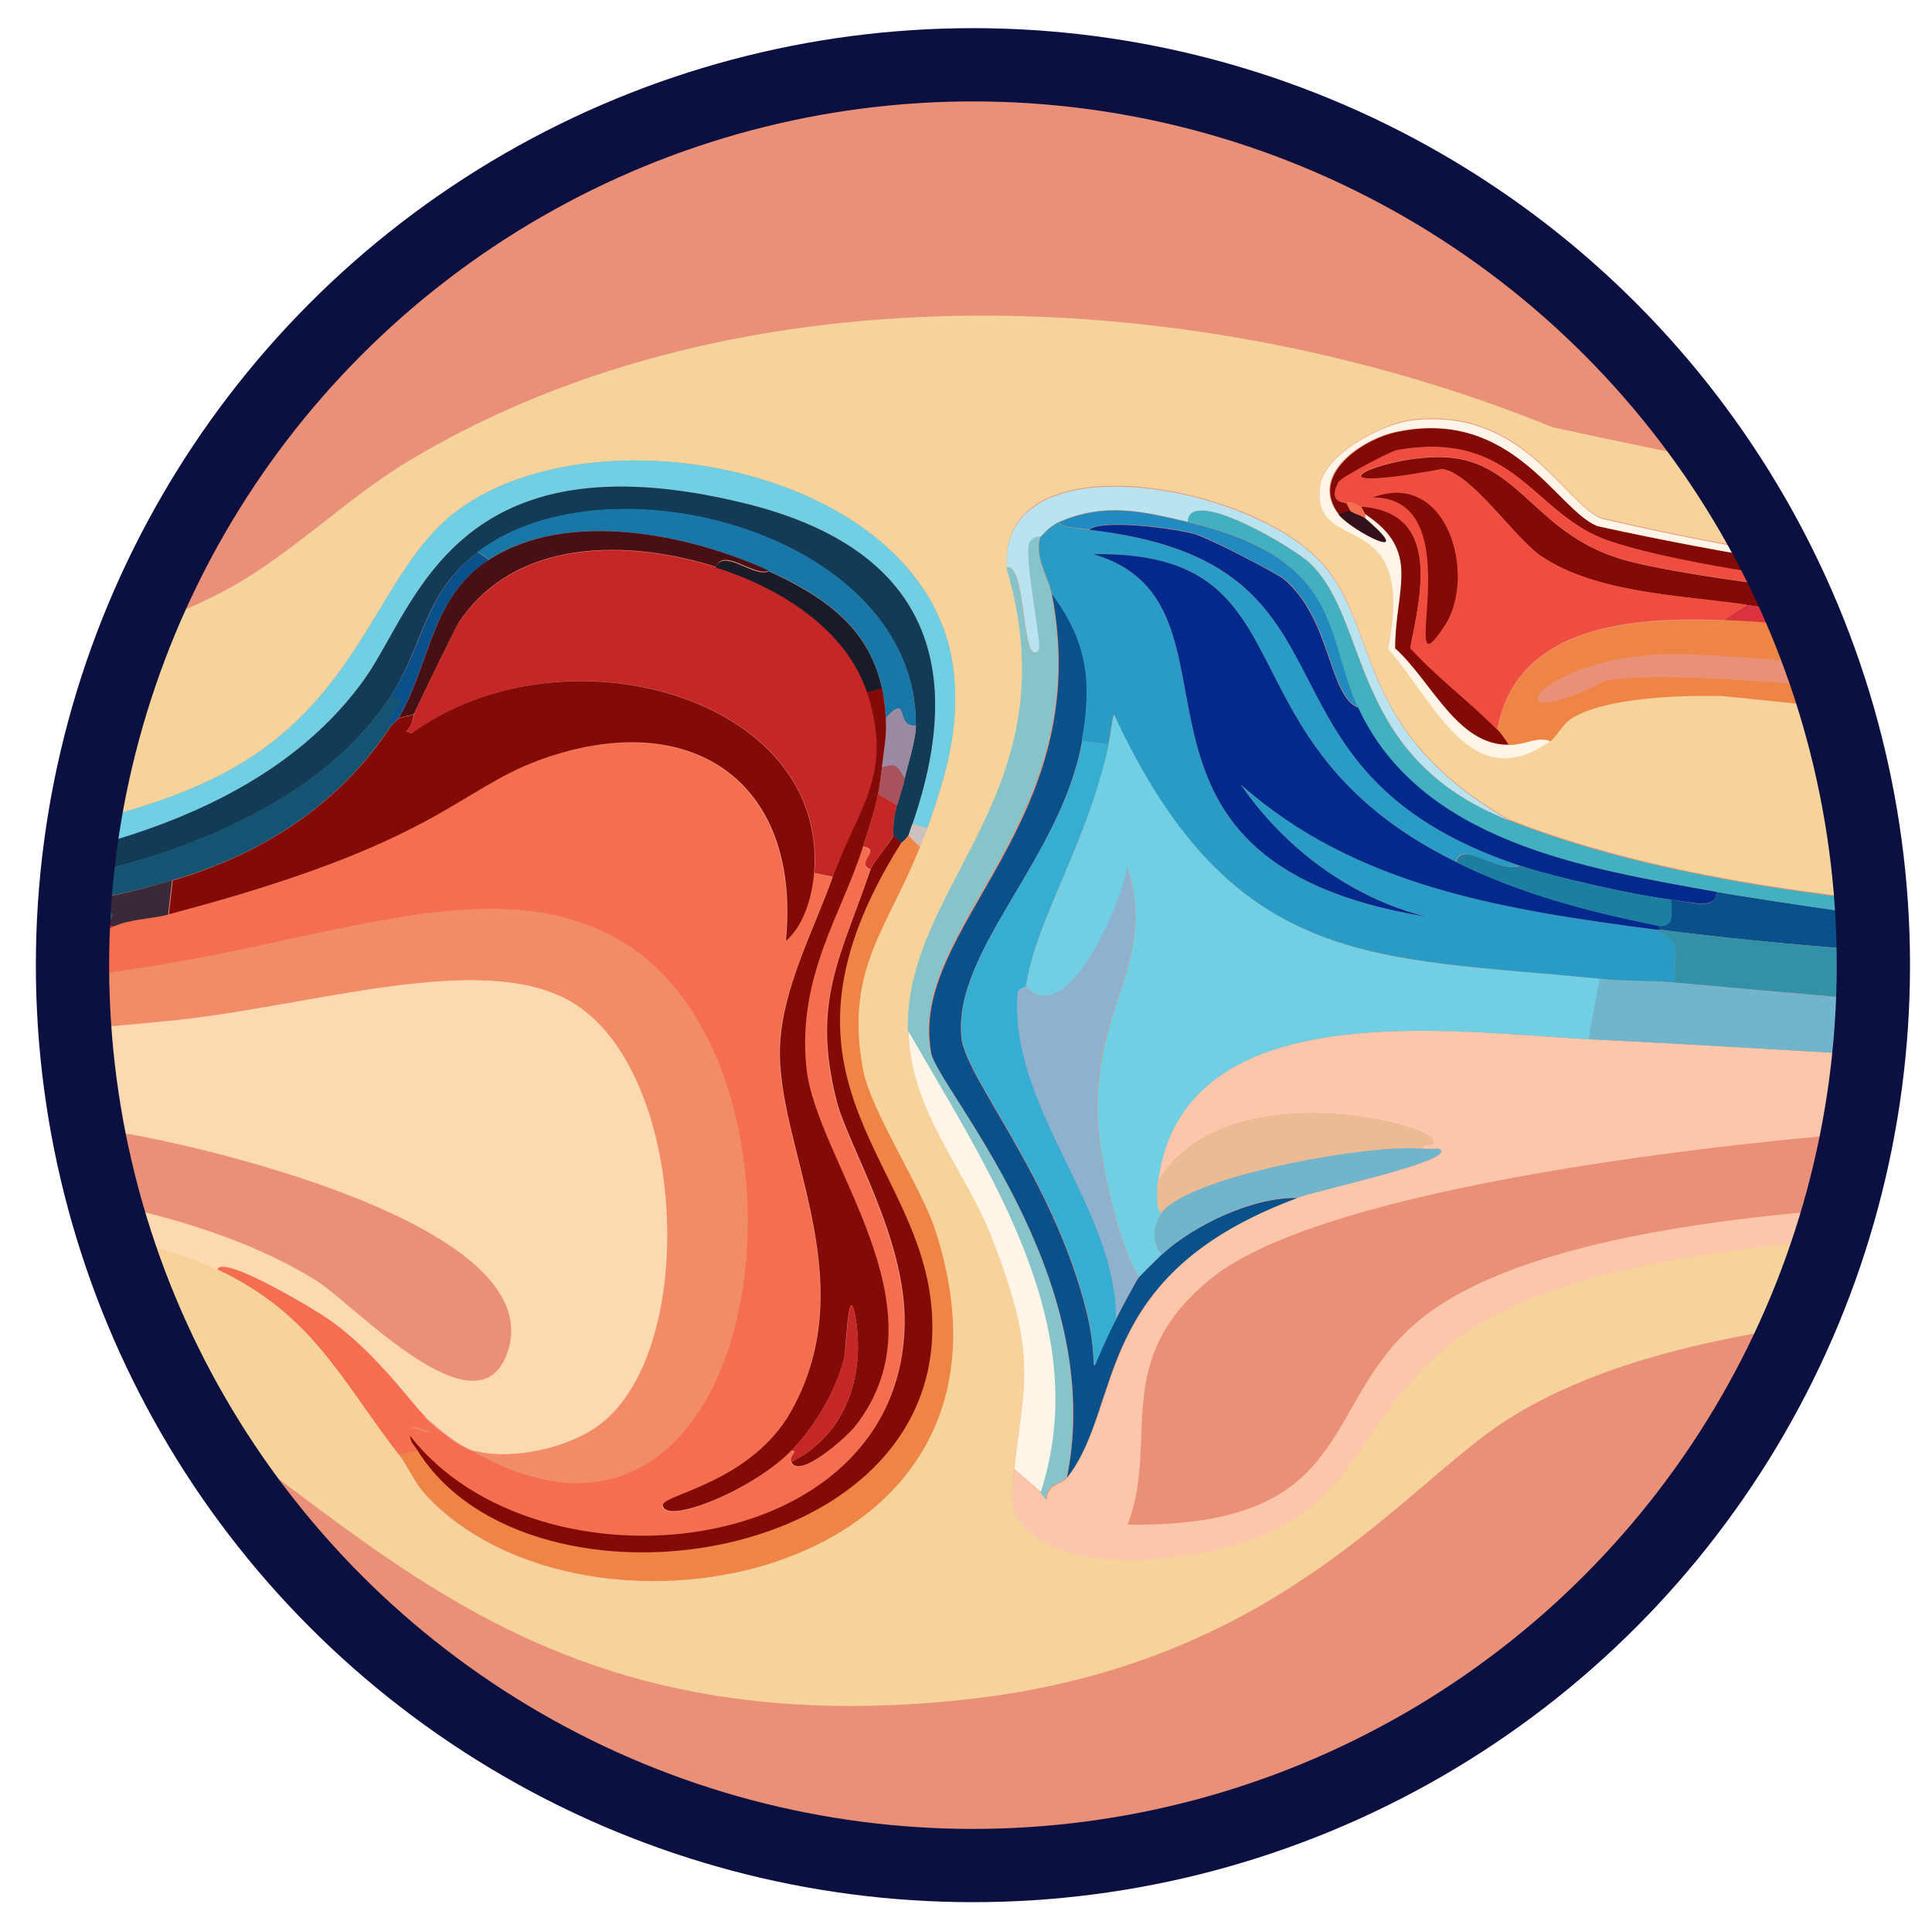 <?xml version="1.0" encoding="UTF-8"?>
<svg id="Layer_1" xmlns="http://www.w3.org/2000/svg" xmlns:xlink="http://www.w3.org/1999/xlink" version="1.1" viewBox="0 0 501 500">
  <!-- Generator: Adobe Illustrator 29.5.1, SVG Export Plug-In . SVG Version: 2.1.0 Build 141)  -->
  <defs>
    <style>
      .st0, .st1 {
        fill: none;
      }

      .st2 {
        fill: #fcc6aa;
      }

      .st3 {
        fill: #fdd9b2;
      }

      .st4 {
        fill: #71cfe3;
      }

      .st5 {
        fill: #2a9bc4;
      }

      .st6 {
        fill: #cdc1bf;
      }

      .st7 {
        fill: #3a2937;
      }

      .st8 {
        fill: #012a8c;
      }

      .st9 {
        fill: #87c4ca;
      }

      .st10 {
        fill: #36aed4;
      }

      .st11 {
        fill: #1977a7;
      }

      .st12 {
        fill: #fef4e8;
      }

      .st13 {
        fill: #f28c67;
      }

      .st14 {
        fill: #481014;
      }

      .st15 {
        fill: #ef8545;
      }

      .st16 {
        fill: #33121b;
      }

      .st17 {
        fill: #b9e3ee;
      }

      .st18 {
        fill: #c42725;
      }

      .st19 {
        fill: #ebbb94;
      }

      .st20 {
        fill: #8db1cf;
      }

      .st21 {
        fill: #70b5cc;
      }

      .st22 {
        fill: #a8525d;
      }

      .st23 {
        fill: #145472;
      }

      .st24 {
        fill: #f1ae87;
      }

      .st25 {
        fill: #9a8aa4;
      }

      .st26 {
        fill: #218bbf;
      }

      .st27 {
        fill: #db323e;
      }

      .st28 {
        fill: #43b0bf;
      }

      .st29 {
        fill: #3291a9;
      }

      .st30 {
        fill: #f56e50;
      }

      .st31 {
        fill: #1a1b28;
      }

      .st32 {
        fill: #09518b;
      }

      .st33 {
        fill: #6f3843;
      }

      .st34 {
        fill: #a5223a;
      }

      .st1 {
        stroke: #0b1041;
        stroke-miterlimit: 10;
        stroke-width: 19px;
      }

      .st35 {
        fill: #1c7fa1;
      }

      .st36 {
        fill: #820b08;
      }

      .st37 {
        fill: #ef4d40;
      }

      .st38 {
        clip-path: url(#clippath);
      }

      .st39 {
        fill: #eb9078;
      }

      .st40 {
        fill: #113b56;
      }

      .st41 {
        fill: #f7d39c;
      }
    </style>
    <clipPath id="clippath">
      <circle class="st0" cx="248.7" cy="250.3" r="233.5"/>
    </clipPath>
  </defs>
  <circle class="st39" cx="248.7" cy="250.3" r="233.5"/>
  <g class="st38">
    <g id="Generative_Object">
      <g>
        <path class="st41" d="M-173.7,312.6c39.2-1.9,79.1-3.4,118.5-2,21.2.8,42.7,2.4,63.6,5.9,15.7,2.6,33.5,6,48,12.7,24.5,11.4,32,28.5,47,48,2.3,3,4.2,7.4,6.8,10.3,41.2,45,161.9,22.9,132.2-68.5-3.5-10.8-16.5-30.6-18.6-41.1-5.3-26.3,6.6-37.4,14.7-58.3.6-1.7,1.4-3.2,2-4.9,4.7-13.3,8.2-25,6.9-39.7-5-52.8-91.7-70.2-128.8-42.6-20.4,15.2-24,47.2-57.8,66.6-52,29.8-173.5,26.1-234.5,26.4.1-11.4-.5-22.9.5-34.3,62.1,4.8,175.7-9.4,230.1-37.2,17.8-9.1,32-24.1,49-34.3,86.1-51.9,205.9-45.8,296.7-8.8,74.1,16.1,149.2,29.2,225.2,33.3,4.5,12.8-.5,18.6-.5,19.6-70.8-9-142.4-13-212-29.4-10-4-20.1-28.8-49-25.5-7.5.9-23,8.8-24,17.1-2.2,18.7,25.5,4,17.6,42.1,12.2,13.7,21.5,38.6,42.1,24,1.4-1,3.2-4.5,5.4-5.9,8.9-5.6,28.3-6.1,39.2-5.9l181.6,18.6c2.1,13.3.8,27.6,1,41.1-38.8-1-77.9-.6-116.5-3.9-39.5-3.3-84.5-8.9-121.4-23.5-42-24-32.7-52-50.4-68.5-21.1-19.8-81.9-29-79.8,2.9,17.6,58.6-26.4,82-25.5,120.4.5,20.5,14.7,35.9,21.5,53.4,12.4,31.6,8.2,38.2,5.9,60.2-.9,8.7-1.7,13.2,7.3,18.6,13,7.8,39,4.7,52.9,0,34.9-11.9,28.4-41.5,68.5-60.7,51-24.3,176.2-21.2,235.5-22.5,0,.1,1.9-.3,2,.5.2,2.4.3,19.5-.5,20.1-67.6,3.2-180.5-5.3-237.9,31.3-26.9,17.2-59.7,63.6-140,72.5-133.7,14.6-167.4-67.9-241.9-95-54-19.7-124.9-15.7-182.1-14.7-.8-.6-.6-16.1-.5-18.6h0Z"/>
        <g>
          <g>
            <path class="st2" d="M263,381.1l6.9,5.9,1.5,2c.4-4.5,3.6-3.6,5.4-5.9,14.8-18.6,5.8-52.5,59.7-72.5,5.8-2.2,42.1-9.8,36.7-12.7-1.5,0-3,.1-4.4,0,0-1.8,2.5-.4,2.9-1.5,2-4.8-54.8-19-71.5,10.3,6.2-49.8,77.4-38.9,111.6-37.2,72.1,3.5,144.1,9.6,216.4,9.8,0,.6,1.8,3.9,1,11.3-39.4,3.9-80.2-.1-119.9,1.5-43.2,1.8-162.8,13.6-194.9,39.2-26.9,21.4-13.5,42.1-22,64.1,59.4.7,49.4-30.5,74.9-52.4,45.8-39.1,200.7-31.6,261.4-31.3,2,3.3-1.9,2.3-1.5,4.9-59.2,1.3-184.5-1.8-235.5,22.5-40.1,19.2-33.6,48.9-68.5,60.7-13.9,4.7-39.9,7.8-52.9,0-9-5.4-8.3-9.9-7.3-18.6h0Z"/>
            <path class="st15" d="M447,160.8c42.9,1.6,131.6,16.5,181.1,20.6,0,.3,1.7.7,1,5.4l-7.3,1.5c-40.9-3.2-162.1-19.7-190.9-18.6-33.3,1.3-45,22.2-14.7,6.9,28.7-5.7,170,15.4,211.5,17.6,3.2,2.4.4,4.2.5,4.9l-181.6-18.6c-10.8-.2-30.3.3-39.2,5.9-2.1,1.4-4,4.9-5.4,5.9-3.5-1.3-6.1.9-10.8,1-.8-1.2-1.9-2.9-2.9-3.9,5.1-27.7,36.1-29.2,58.8-28.4h0Z"/>
            <path class="st36" d="M627.2,164.7c0,1.5,1.4.6,2,1.5,0,3.1,0,6.2,0,9.3-58.7-5.6-117.9-10-176.2-18.6-16.8-2.5-39.1-3-53.4-12.7-6.9-4.7-17.8-21.3-25.5-22.5-40.6,7.5-13.2-5,2.9-2.9,17.5,2.3,21.9,20.1,44.1,26.4,20.3,5.8,98.4,14.3,124.4,14.7-32-3.9-100.9-10.2-128.3-19.6-19.7-6.7-24.2-28.9-54.8-23.5-1.7.3-14.5,7.1-15.2,8.3-3.1,5.5,1.7,5.1,2,5.4.2.2.9,1.8,1,2l-2.9,1c-8-10.2,6.1-19.7,15.2-21.5,30.1-6.2,41.5,20.5,51.9,24.5,70,15.4,141.6,21.3,213,28.4h0Z"/>
            <path class="st21" d="M414.7,253.8c6.5.6,13.1.4,19.6,1,64.1,5.9,128.4,11.2,192.9,13.7h1c0,3.6.2,6.9,0,10.8-72.3-.2-144.3-6.3-216.4-9.8l2.9-15.7h0Z"/>
            <path class="st32" d="M433.3,233.3c5.7.7,11.8,2.9,11.8-2,10.2,1.8,60.4,9.4,65.1,8.8,3.2-.4-.9-2.1,2.5-3.9,38.6,3.3,77.7,2.9,116.5,3.9,0,9.6-.8,19-1,28.4h-1l-1.5-17.6c-65.2-.8-130.6-1.5-195.3-9.8v-1c4,0,2.8-3.9,2.9-6.9h0Z"/>
            <path class="st12" d="M627.2,163.8v1c-71.3-7.1-143-13-213-28.4-10.4-4-21.8-30.6-51.9-24.5-9.1,1.8-23.2,11.3-15.2,21.5,3.5,4.5,21,13.1,6.9,1v-1c14.7,9.6,7.9,19.2,7.8,34.8,9.4,8.4,16.1,25.1,29.4,25,4.6,0,7.3-2.3,10.8-1-20.5,14.6-29.9-10.2-42.1-24,7.8-38.1-19.9-23.4-17.6-42.1,1-8.4,16.5-16.3,24-17.1,28.8-3.3,39,21.4,49,25.5,69.6,16.4,141.2,20.4,212,29.4h0Z"/>
            <path class="st27" d="M452.9,156.9c58.3,8.6,117.5,13,176.2,18.6,0,4.9-.9,5.5-1,5.9-49.5-4.1-138.2-19-181.1-20.6l5.9-3.9h0Z"/>
            <path class="st9" d="M261,147.1c5.4-.9,3.7,26.7,8.3,21.5.9-1-3.8-23.7-2.5-27.9,1.3-2,2.8-1.4,2.9-1.5-1.6,5.5,2.1,10.3,2.9,14.7,11.5,59.7-37.4,86.3-31.3,119,1.7,9,45.8,57.6,35.3,110.1-1.8,2.3-5,1.3-5.4,5.9l-1.5-2c14-43.2-13.8-83.6-34.3-119.5-.9-38.4,43-61.9,25.5-120.4h0Z"/>
            <path class="st28" d="M391.2,212.7c37,14.6,81.9,20.2,121.4,23.5-3.3,1.8.7,3.5-2.5,3.9-4.7.6-54.9-7-65.1-8.8-34-6.1-76.9-12.9-93-48-8.6-18.8-3.6-38.4-44.1-48,.3-9.5,27.7,6.8,31.8,10.8,15.9,15.4,9.8,50.1,51.4,66.6h0Z"/>
            <path class="st12" d="M235.6,267.5c20.5,35.8,48.3,76.2,34.3,119.4l-6.9-5.9c2.3-22,6.5-28.6-5.9-60.2-6.8-17.5-21.1-32.9-21.5-53.4h0Z"/>
            <path class="st17" d="M391.2,212.7c-41.6-16.5-35.6-51.2-51.4-66.6-4.1-4-31.5-20.3-31.8-10.8-11.8-2.8-21.6-5.1-33.3,0-1.9.8-3.5,2.4-4.9,3.9-.1.1-1.6-.5-2.9,1.5-1.4,4.2,3.4,26.9,2.5,27.9-4.6,5.1-3-22.5-8.3-21.5-2.1-31.9,58.7-22.7,79.8-2.9,17.7,16.6,8.4,44.5,50.4,68.5h0Z"/>
            <path class="st4" d="M287.5,193.1c.4-1.9,1.1-7.8,1.5-7.8,31,66.7,67.7,62.8,125.8,68.5l-2.9,15.7c-34.2-1.7-105.5-12.6-111.6,37.2-.4,2.8-.3,7.9,1,7.8-2.2,2.7-2.8,8.2,0,10.8-.8.7-5.6,5.5-5.9,5.9-5.4-8.2-10.6-31.1-10.8-42.6-.5-28.6,15.2-39,7.8-63.6-2.7,13.1-16.5,41.8-26.4,30.8,2.7-17.4,15.8-36.6,21.5-62.7h0Z"/>
            <path class="st32" d="M272.8,154c9.4,12.7,10.5,23.1,7.8,38.2-5.4,30.5-33.6,54.4-31.3,76.9,1.1,10.5,23.7,36.4,32.3,70.5,4.4,17.3-1.4,20.4,7.8,2.5,1.2-2.4,5.1-9.7,5.9-10.8.2-.3,5.1-5.1,5.9-5.9,8.4-7.7,23.8-15,35.2-14.7-54,20-45,53.9-59.7,72.5,10.6-52.5-33.6-101.2-35.2-110.1-6.1-32.6,42.8-59.2,31.3-119h0Z"/>
            <path class="st19" d="M300.2,306.7c16.7-29.3,73.5-15.1,71.5-10.3-.5,1.1-2.8-.3-2.9,1.5-12.6-1.2-59.6,6.7-67.6,16.6-1.3.1-1.3-5-1-7.8h0Z"/>
            <path class="st21" d="M301.2,314.5c7.9-9.9,54.9-17.9,67.6-16.6,1.4.1,3,0,4.4,0,5.4,2.9-30.9,10.6-36.7,12.7-11.5-.3-26.8,7-35.2,14.7-2.8-2.5-2.2-8,0-10.8h0Z"/>
            <path class="st36" d="M388.3,189.2c1,1,2.1,2.7,2.9,3.9-13.3.2-20-16.5-29.4-25,0-15.6,6.9-25.1-7.8-34.8,0,0-.9-1.5-1-2,20.6,1.5,15.6,22.3,12.7,36.7,7,7.6,15.3,13.8,22.5,21.1h0Z"/>
            <path class="st16" d="M350.1,132.4c.9.8,3,1.1,3.9,2,14.1,12.1-3.3,3.5-6.9-1l2.9-1h0Z"/>
            <path class="st5" d="M269.8,139.3c1.4-1.5,3-3.1,4.9-3.9-.3,1.3,4.7,1.6,7.8,2,75.4,8.7,36.8,62.1,111.6,87.1-6.4,1.9-15.1-6.9-16.6-1-63.5-31.3-35.8-80.6-94-79.8,44.6,13.1-3.8,79.2,86.2,94-19.5-4.9-36.7-17.8-48-34.3,29.9,26.5,68.4,32.5,107.7,37.7,7.2,4,4.6,4,4.9,13.7-6.4-.6-13.1-.3-19.6-1-58.1-5.8-94.9-1.9-125.8-68.5-.4,0-1,5.9-1.5,7.8l-6.9-1c2.7-15.1,1.6-25.5-7.8-38.2-.8-4.4-4.5-9.2-2.9-14.7h0Z"/>
            <path class="st29" d="M429.4,241.1c.3,0,.7,0,1,0,64.7,8.3,130.1,9,195.3,9.8l1.5,17.6c-64.5-2.5-128.7-7.9-192.9-13.7-.3-9.7,2.3-9.7-4.9-13.7h0Z"/>
            <path class="st8" d="M377.5,223.5c16.8,8.3,34.4,12.9,52.9,16.6v1c-.3,0-.7,0-1,0-39.3-5.2-77.8-11.1-107.7-37.7,11.3,16.5,28.5,29.4,48,34.3-90-14.8-41.6-80.9-86.2-94,58.2-.8,30.5,48.5,94,79.8h0Z"/>
            <path class="st8" d="M352.1,183.3c16.1,35.1,59,41.9,93,48,0,4.8-6.1,2.6-11.8,2-9.4-1.1-30.1-5.8-39.2-8.8-74.9-25-36.2-78.5-111.6-87.1,3-2.7,20.5-.6,26.9,1,4,1,22.3,10.7,23.5,11.8,12.3,10.4,11.5,29.8,19.1,33.3h0Z"/>
            <path class="st35" d="M394.2,224.5c9.1,3,29.8,7.7,39.2,8.8,0,3,1.1,6.9-2.9,6.9-18.5-3.7-36-8.3-52.9-16.6,1.6-5.9,10.3,2.8,16.6,1h0Z"/>
            <path class="st26" d="M274.7,135.4c11.7-5.1,21.5-2.8,33.3,0,40.5,9.6,35.5,29.2,44.1,48-7.6-3.5-6.8-22.9-19.1-33.3-1.2-1-19.5-10.8-23.5-11.8-6.4-1.6-24-3.7-26.9-1-3.1-.4-8.1-.6-7.8-2h0Z"/>
            <path class="st10" d="M280.6,192.1l6.9,1c-5.7,26.1-18.9,45.3-21.5,62.7,0,.1-1.9.7-2,1.5-2.5,29.8,25.4,55.4,25.5,84.7-9.2,17.9-3.5,14.9-7.8-2.5-8.6-34.1-31.2-60-32.3-70.5-2.3-22.5,25.9-46.4,31.3-76.9h0Z"/>
            <path class="st20" d="M265.9,255.8c9.9,11,23.7-17.8,26.4-30.8,7.4,24.7-8.4,35.1-7.8,63.6.2,11.5,5.4,34.4,10.8,42.6-.8,1-4.7,8.4-5.9,10.8,0-29.3-27.9-54.9-25.5-84.7,0-.8,1.9-1.4,2-1.5h0Z"/>
            <g>
              <path class="st37" d="M452.9,156.9l-5.9,3.9c-22.7-.8-53.6.7-58.8,28.4-7.2-7.3-15.6-13.5-22.5-21.1,2.8-14.4,7.9-35.2-12.7-36.7-.8,0-1.5-1.5-3.9-1-.2-.3-5,.1-2-5.4.7-1.3,13.5-8,15.2-8.3,30.7-5.4,35.2,16.8,54.8,23.5,27.4,9.3,96.2,15.6,128.3,19.6-26-.4-104.1-8.9-124.4-14.7-22.1-6.3-26.6-24.2-44.1-26.4-16.2-2.1-43.6,10.5-2.9,2.9,7.7,1.2,18.6,17.8,25.5,22.5,14.3,9.8,36.5,10.2,53.4,12.7h0Z"/>
              <path class="st30" d="M353,131.4c.1.4.9,1.9,1,2v1c-1-.8-3-1.1-3.9-2-.1-.1-.8-1.7-1-2,2.4-.5,3.1.9,3.9,1h0Z"/>
              <path class="st36" d="M356,129c19.6-7.3,27,20.6,18.6,33.3-13.5,20.5,8.2-33.3-18.6-33.3Z"/>
            </g>
          </g>
          <g>
            <path class="st3" d="M-173.7,275.4c33.3-.1,66.6-2.4,99.9-3.9,12.3-.6,24.9-.2,37.2-1,27.2-1.6,54.7-3.1,81.8-5.9,35.8-3.7,79.8-18.2,102.8-4.9,30.6,17.6,33.4,90.1,7.8,109.7-8,6.1-23,9.5-32.8,6.9-3.9-1.1-9.6-6-12.7-8.8-3-2.7-12.2-15.9-24-24.5-5.1-3.7-28.7-17.6-29.9-13.7-14.5-6.7-32.3-10.1-48-12.7,5.9-3.3-8.5-2-10.3-2.9-1.6-.9,1.6-4.2,1.5-4.4-1.4-1.9-6.5,2.4-5.9-2.5,29,3.3,63.7,9.8,88.6,25.5,9.5,6,42,41,49.4,18.1,10.5-32.2-77.3-52.7-98.4-56.3-47.8-8.1-153.8-6.3-206.6-4.9-1-.7-.4-11.5-.5-13.7h0Z"/>
            <path class="st4" d="M-173.7,225.4c61-.3,182.6,3.4,234.5-26.4,33.8-19.4,37.4-51.4,57.8-66.6,37.1-27.6,123.7-10.2,128.8,42.6,1.4,14.6-2.2,26.3-6.9,39.7l-3.9-1c15.1-43.6,1.4-72.2-43.6-83.2-75.2-18.4-85.1,26.8-98.4,45.5-49.4,69.4-192.8,53.1-268.3,54.3,0-1.6,0-3.3,0-4.9h0Z"/>
            <path class="st40" d="M-173.7,230.3c75.4-1.3,218.9,15,268.3-54.3,13.3-18.7,23.2-63.9,98.4-45.5,45,11,58.7,39.6,43.6,83.2-.3,1-.6,2.1-1,2.9,0,.1-1.5,1.9-2,2l-2-2c.2-.6-.3-3.5,1-7.8.7-2.3,1.5-4.5,2-6.9.8-3.7,2.9-9.9,2.9-13.7.3-49.6-79.5-71-113.6-45-14.2,10.8-13.8,23.6-22.5,37.2-21.5,33.5-72.3,48.1-109.7,50.9-44.2,3.4-115.9,2.1-163,2.9-1.8,1.2.8,17.5-2.4,1,0-1.6,0-3.3,0-4.9h0Z"/>
            <path class="st24" d="M-129.7,303.8c34.4-2,89.2-.9,123.4,2.9-.7,4.8,4.5.5,5.9,2.5.1.2-3.1,3.5-1.5,4.4,1.8,1,16.1-.4,10.3,2.9-21-3.5-42.4-5.1-63.6-5.9,0-.6.3-1.7-.5-2-4.7-1.7-66.8,1.8-74.4,0-8-1.8.3-2.4.5-4.9h0Z"/>
            <path class="st15" d="M108.3,376.2c28.9,46.3,139.8,30.4,133.2-37.7-3.8-38.9-46-59.3-7.8-119.9.5,0,1.9-1.8,2-2l2.9,2.9c-8.1,20.9-19.9,31.9-14.7,58.3,2.1,10.5,15.1,30.3,18.6,41.1,29.8,91.5-91,113.5-132.2,68.5-2.7-2.9-4.5-7.2-6.8-10.3l4.9-1h0Z"/>
            <path class="st30" d="M110.2,367.4c4.9,8.6-4.7-1.2-3.9,4.9.3,2.2.9,2.3,2,3.9l-4.9,1c-15-19.5-22.5-36.5-47-48,1.2-3.9,24.8,10,29.9,13.7,11.8,8.6,21,21.8,24,24.5h0Z"/>
            <path class="st6" d="M235.6,216.6c.3-.9.6-2,1-2.9l3.9,1c-.6,1.7-1.3,3.2-2,4.9l-2.9-2.9h0Z"/>
            <path class="st30" d="M29.9,240.1c3.9-1.7,9.5-1.8,13.7-2.9,70.2-18.4,74.3-32.2,96.4-40.1,38.4-13.9,67.7,5.1,63.6,47,4.7-4,6.9-11.5,7.3-17.6l4.9,1c-4.9,13.8-13,28.8-13.7,43.6-1.2,26.1,22.2,60.6,2.9,95-10.5,18.8-33.7,21.7-33.3,24.5.7,5.1,23.4-4,33.3-14.2,2.1.1-.7,1.4,0,2.9,1.9,4.5,14.2-6.2,16.6-9.3,24.3-31.1-10.3-68.8-12.7-93-2.4-23.8,9.4-40.1,14.7-57.3,5.2.8-2.1,4.2,2,5.9-7.8,22.9-15.4,34.4-8.8,60.2,2.9,11.4,18,35.5,17.6,57.8-1.1,62-95.6,71.2-128.3,28.9-.8-6,8.8,3.8,3.9-4.9,3.2,2.8,8.8,7.7,12.7,8.8,76.3,43.3,93.5-97,39.7-131.2-34.9-22.2-81.2,1.4-139.5,7.8.4-10.5,2.1-10.7,6.9-12.7h0Z"/>
            <path class="st13" d="M-27.8,255.8c4.2-.2,8.5.3,12.7,0,3.8-.3,7.9-.7,11.8-1,4.5-.4,9.2-.6,13.7-1,4.2-.4,8.6-.5,12.7-1,58.4-6.4,104.7-30,139.5-7.8,53.9,34.3,36.7,174.5-39.7,131.2,9.8,2.7,24.8-.7,32.8-6.9,25.6-19.5,22.7-92-7.8-109.7-23.1-13.3-67,1.2-102.8,4.9-27.1,2.8-54.6,4.2-81.8,5.9,6.4-5.5,7.8,4.5,8.8-14.7h0Z"/>
            <path class="st36" d="M106.3,372.3c32.7,42.3,127.2,33.1,128.3-28.9.4-22.2-14.7-46.4-17.6-57.8-6.6-25.9,1-37.3,8.8-60.2.5-1.6,5.3-7.2,5.9-8.8l2,2c-38.2,60.7,4.1,81,7.8,119.9,6.6,68.1-104.3,84-133.2,37.7-1-1.6-1.7-1.8-2-3.9h0Z"/>
            <path class="st11" d="M237.5,188.2c-5.7.4-1.4-8.8-7.8-2-.2-2.7-.4-5.2-1-7.8-3.5-16.2-15.6-24-29.4-30.4-20.6-9.5-52.1-16-72.5-2.9l-2.9-2c34-26,113.9-4.6,113.6,45h0Z"/>
            <path class="st23" d="M101.4,180.4c6.2.5-1.5,4.2,0,7.8-13.6,20.6-33.5,33.4-56.8,40.1-7.1,2.1-14.1,3.9-21.5,4.9-4.4.6-23.8,2.2-25.5,2-.4,0,1.8-2.4-5.9-3.9,37.4-2.9,88.1-17.4,109.7-50.9h0Z"/>
            <path class="st32" d="M101.4,180.4c8.8-13.6,8.4-26.4,22.5-37.2l2.9,2c-15.2,9.8-15.2,27-23.5,41.1,0,.1-1.8,1.8-2,2-1.5-3.6,6.2-7.3,0-7.8h0Z"/>
            <path class="st25" d="M229.7,186.3c6.4-6.9,2.1,2.4,7.8,2,0,3.8-2.2,10-2.9,13.7-1.7-3.1-2-4.2-5.9-2.9.5-4.4,1.3-8.2,1-12.7h0Z"/>
            <path class="st18" d="M223.8,219.6c1.4-4.6,3-9,3.9-13.7l4.9,2.9c-1.3,4.3-.8,7.2-1,7.8-.6,1.6-5.3,7.2-5.9,8.8-4.1-1.7,3.3-5.1-2-5.9h0Z"/>
            <path class="st22" d="M228.7,199c3.9-1.3,4.1-.2,5.9,2.9-.5,2.3-1.3,4.6-2,6.9l-4.9-2.9c.5-2.4.7-4.4,1-6.9h0Z"/>
            <path class="st23" d="M-2.4,235.2c1.7.3,21.1-1.4,25.5-2,2.3,3.6,10.5,2.4,2.9,6.9-6.9.5-13.7,1.3-20.6,2-3.2.3-6.5.7-9.8,1-.3-4.8-.6-8.8,2-7.8h0Z"/>
            <path class="st18" d="M107.3,185.3c1.4-3,11-22.9,11.8-24,14.8-21.9,44.1-21.3,66.6-14.2,16,5,33.7,15.7,39.2,32.3,7.1,21.7-2.4,30.1-8.8,48l-4.9-1c3.7-46.1-65.5-64.8-104.3-36.2l-1.5-.5c1.7-1.6,1.8-4,2-4.4h0Z"/>
            <path class="st36" d="M44.6,228.4c23.3-6.8,43.2-19.5,56.8-40.1.1-.2,1.9-1.8,2-2l3.9-1c-.2.4-.2,2.8-2,4.4l1.5.5c38.8-28.5,108-9.9,104.3,36.2-.5,6.1-2.6,13.6-7.3,17.6,4.1-41.9-25.2-60.9-63.6-47-22.1,8-26.3,21.7-96.4,40.1l1-8.8h0Z"/>
            <path class="st36" d="M216,227.4c6.4-17.9,15.9-26.3,8.8-48l3.9-1c.6,2.6.8,5.1,1,7.8.3,4.6-.5,8.3-1,12.7-.3,2.5-.5,4.4-1,6.9-.9,4.7-2.5,9.2-3.9,13.7-5.3,17.2-17.1,33.4-14.7,57.3,2.4,24.2,37,61.9,12.7,93-2.4,3.1-14.7,13.9-16.6,9.3,14.2-6.9,19.3-22.7,16.6-37.7-1.8-9.9-2.4,8.4-2.9,10.8-2.1,8.4-7.6,17.8-13.7,24-9.9,10.2-32.6,19.3-33.3,14.2-.4-2.8,22.8-5.7,33.3-24.5,19.2-34.4-4.2-68.9-2.9-95,.7-14.8,8.8-29.8,13.7-43.6h0Z"/>
            <path class="st34" d="M5.5,242.1c6.8-.6,13.7-1.5,20.6-2h3.9c-4.8,2.1-6.5,2.2-6.9,12.7-4.1.5-8.6.6-12.7,1-6.4-4.4-.5-5.5-4.9-11.8h0Z"/>
            <path class="st18" d="M205.2,376.2c6.1-6.2,11.6-15.6,13.7-24,.6-2.3,1.2-20.7,2.9-10.8,2.7,15-2.5,30.8-16.6,37.7-.7-1.6,2.1-2.8,0-2.9h0Z"/>
            <path class="st7" d="M44.6,228.4l-1,8.8c-4.2,1.1-9.8,1.2-13.7,2.9h-3.9c7.6-4.4-.7-3.3-2.9-6.9,7.4-.9,14.4-2.8,21.5-4.9h0Z"/>
            <path class="st33" d="M-4.3,243.1c3.3-.3,6.5-.7,9.8-1,4.4,6.2-1.5,7.4,4.9,11.8-4.5.4-9.2.6-13.7,1,.8-5.2-.8-8-1-11.8Z"/>
            <path class="st14" d="M126.9,145.1c20.3-13.1,51.8-6.6,72.5,2.9-3.8,1.7-11.8-6.2-13.7-1-22.5-7.1-51.8-7.7-66.6,14.2-.8,1.1-10.4,21-11.8,24l-3.9,1c8.3-14.2,8.3-31.4,23.5-41.1h0Z"/>
            <path class="st31" d="M199.3,148.1c13.8,6.4,25.9,14.2,29.4,30.4l-3.9,1c-5.5-16.6-23.1-27.3-39.2-32.3,1.9-5.2,9.9,2.7,13.7,1h0Z"/>
          </g>
        </g>
      </g>
    </g>
  </g>
  <circle class="st1" cx="252.3" cy="250.3" r="233.5"/>
</svg>
